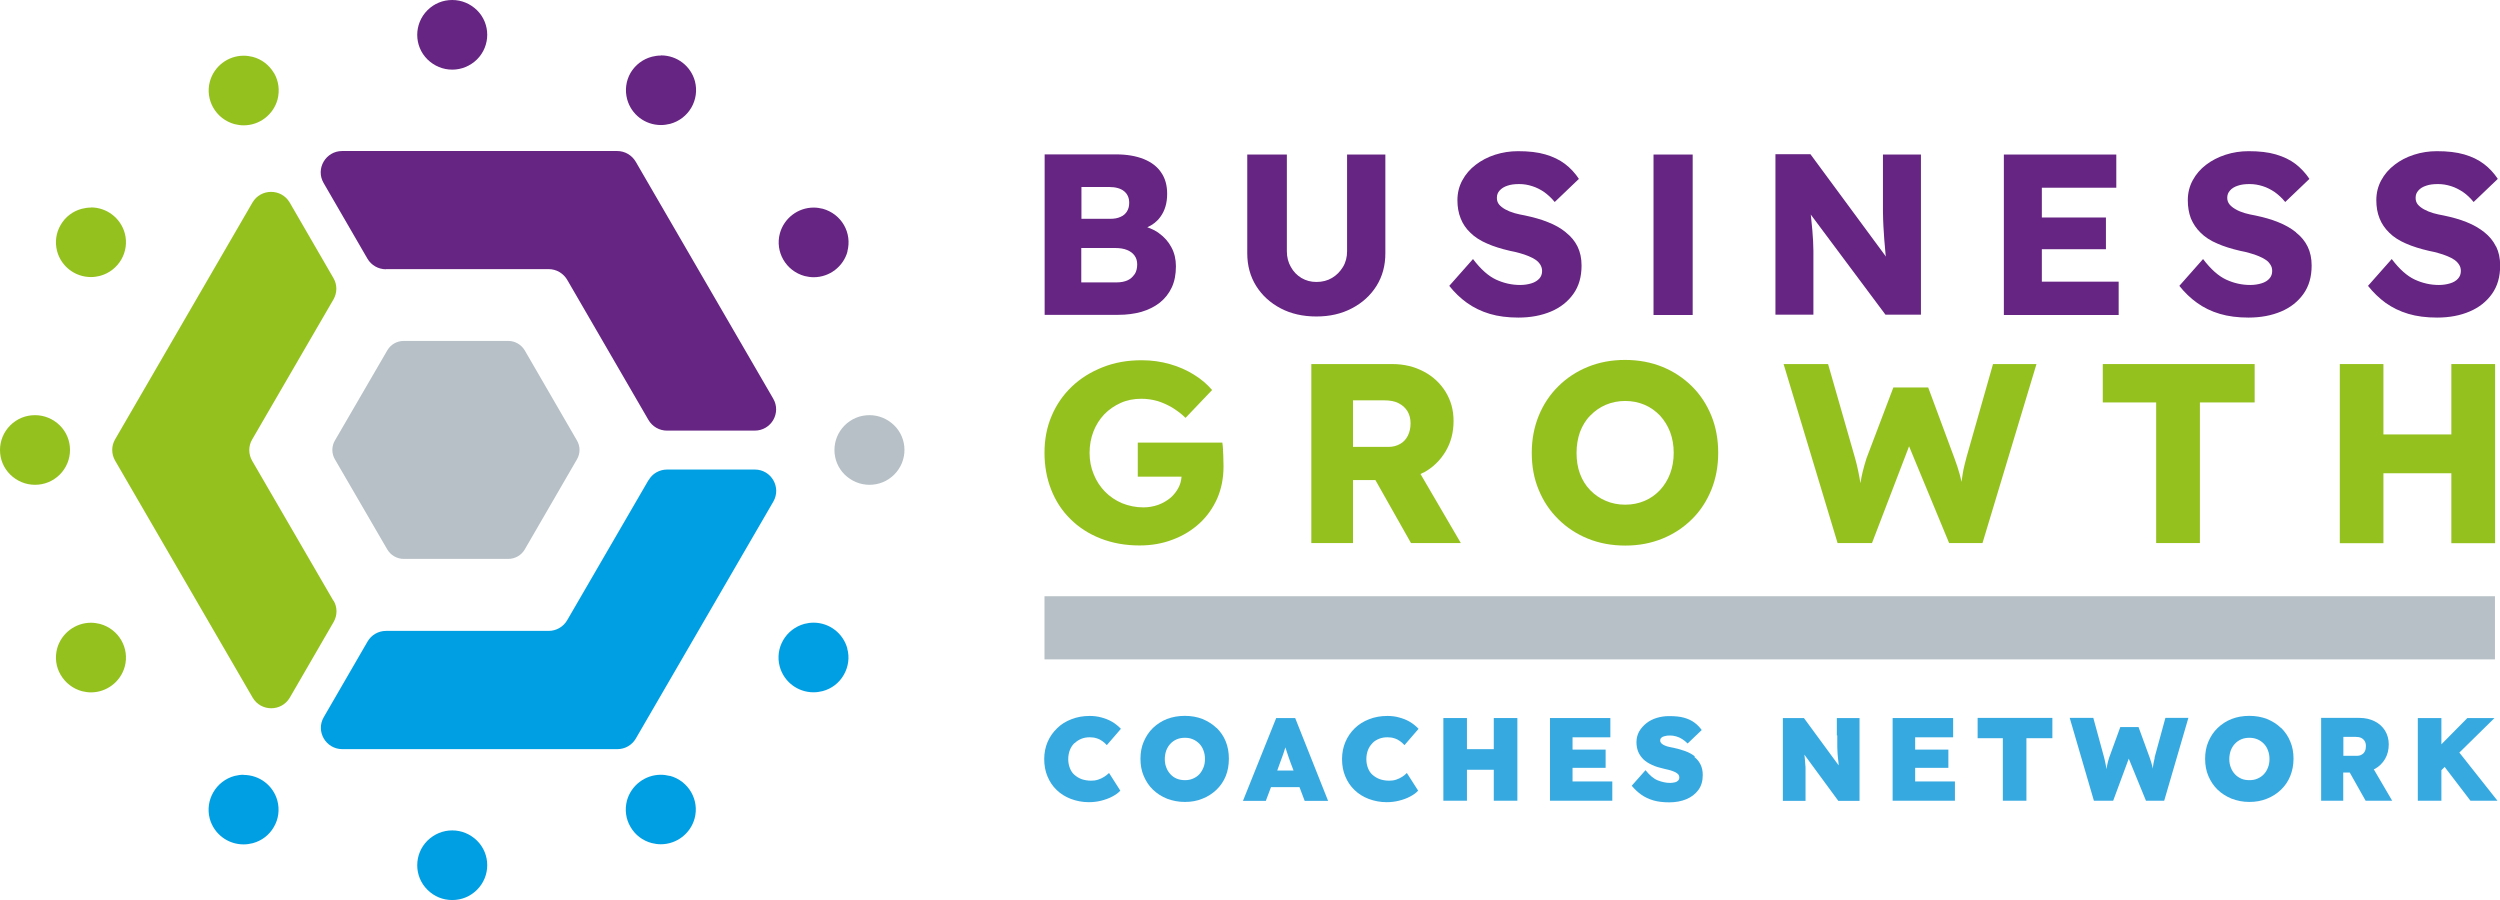 <svg xmlns="http://www.w3.org/2000/svg" width="125" height="45" viewBox="0 0 125 45" fill="none"><g clip-path="url(#clip0_11186_308334)"><path d="M13.698 3.652C13.461 3.252 13.09 2.963 12.638 2.844C12.489 2.807 12.334 2.785 12.185 2.785C11.392 2.785 10.702 3.319 10.494 4.074C10.242 5 10.798 5.956 11.733 6.208C11.881 6.245 12.037 6.267 12.185 6.267C12.979 6.267 13.668 5.734 13.876 4.978C13.995 4.526 13.935 4.059 13.706 3.659" fill="#95C11F"></path><path d="M4.547 10.379C4.391 10.379 4.243 10.401 4.095 10.438C3.642 10.556 3.264 10.845 3.034 11.245C2.797 11.645 2.738 12.12 2.856 12.564C3.064 13.327 3.754 13.853 4.547 13.853C4.703 13.853 4.851 13.831 4.999 13.794C5.934 13.542 6.49 12.586 6.238 11.66C6.03 10.905 5.341 10.371 4.547 10.371" fill="#95C11F"></path><path d="M2.989 21.269C2.655 20.943 2.217 20.758 1.75 20.758C1.283 20.758 0.845 20.936 0.512 21.269C-0.171 21.951 -0.171 23.055 0.512 23.729C0.845 24.055 1.283 24.24 1.75 24.24C2.217 24.24 2.655 24.062 2.989 23.729C3.671 23.047 3.671 21.943 2.989 21.269Z" fill="#95C11F"></path><path d="M4.999 31.196C4.851 31.159 4.695 31.137 4.547 31.137C3.761 31.137 3.064 31.67 2.856 32.426C2.738 32.878 2.797 33.344 3.034 33.745C3.272 34.145 3.642 34.434 4.095 34.559C4.243 34.596 4.399 34.619 4.547 34.619C5.341 34.619 6.03 34.085 6.238 33.33C6.49 32.404 5.934 31.448 4.999 31.196Z" fill="#95C11F"></path><path d="M22.612 41.52C22.144 41.52 21.707 41.705 21.373 42.031C20.691 42.712 20.691 43.816 21.373 44.49C21.707 44.824 22.144 45.002 22.612 45.002C23.079 45.002 23.516 44.824 23.85 44.49C24.532 43.809 24.532 42.705 23.85 42.031C23.516 41.705 23.079 41.52 22.612 41.52Z" fill="#009FE3"></path><path d="M33.492 38.797C33.343 38.761 33.195 38.738 33.039 38.738C32.253 38.738 31.556 39.272 31.348 40.027C31.23 40.479 31.289 40.946 31.526 41.346C31.756 41.746 32.135 42.035 32.587 42.154C32.735 42.191 32.891 42.213 33.039 42.213C33.833 42.213 34.523 41.679 34.73 40.924C34.982 39.998 34.426 39.042 33.492 38.79" fill="#009FE3"></path><path d="M42.368 32.429C42.161 31.666 41.471 31.133 40.677 31.133C40.529 31.133 40.373 31.155 40.225 31.192C39.291 31.444 38.734 32.4 38.986 33.326C39.194 34.089 39.884 34.615 40.677 34.615C40.833 34.615 40.981 34.593 41.13 34.556C41.582 34.437 41.96 34.148 42.19 33.741C42.42 33.341 42.487 32.866 42.361 32.422" fill="#009FE3"></path><path d="M12.178 38.738C12.03 38.738 11.874 38.761 11.726 38.797C10.799 39.049 10.243 40.005 10.487 40.931C10.695 41.694 11.385 42.22 12.178 42.22C12.334 42.22 12.482 42.198 12.631 42.161C13.083 42.042 13.461 41.754 13.691 41.353C13.928 40.953 13.988 40.479 13.869 40.035C13.662 39.272 12.972 38.746 12.178 38.746" fill="#009FE3"></path><path d="M22.612 0C22.144 0 21.707 0.178 21.373 0.511C20.691 1.193 20.691 2.297 21.373 2.971C21.707 3.297 22.144 3.482 22.612 3.482C23.079 3.482 23.516 3.297 23.85 2.971C24.532 2.289 24.532 1.185 23.85 0.511C23.516 0.185 23.079 0 22.612 0Z" fill="#662483"></path><path d="M44.711 21.269C44.378 20.943 43.94 20.758 43.473 20.758C43.006 20.758 42.568 20.936 42.234 21.269C41.552 21.951 41.552 23.055 42.234 23.729C42.568 24.055 43.006 24.24 43.473 24.24C43.94 24.24 44.378 24.062 44.711 23.729C45.394 23.047 45.394 21.943 44.711 21.269Z" fill="#B6C0C6"></path><path d="M42.369 12.572C42.487 12.12 42.428 11.653 42.198 11.253C41.968 10.853 41.59 10.564 41.138 10.438C40.989 10.401 40.834 10.379 40.685 10.379C39.892 10.379 39.202 10.912 38.994 11.668C38.742 12.594 39.298 13.55 40.233 13.802C40.381 13.839 40.537 13.861 40.685 13.861C41.479 13.861 42.169 13.328 42.376 12.572" fill="#662483"></path><path d="M33.047 2.777C32.892 2.777 32.743 2.799 32.595 2.836C32.143 2.955 31.764 3.244 31.527 3.644C31.297 4.044 31.238 4.518 31.357 4.962C31.564 5.726 32.254 6.252 33.047 6.252C33.203 6.252 33.351 6.229 33.507 6.192C34.442 5.94 34.99 4.985 34.746 4.059C34.538 3.296 33.848 2.77 33.055 2.77" fill="#662483"></path><path d="M19.304 13.456H27.432C27.817 13.456 28.166 13.663 28.359 13.989L32.423 20.997C32.616 21.331 32.972 21.531 33.35 21.531H37.733C38.563 21.531 39.075 20.642 38.66 19.931L31.785 8.084C31.592 7.758 31.244 7.551 30.858 7.551H17.108C16.285 7.551 15.766 8.44 16.181 9.151L18.369 12.929C18.562 13.263 18.918 13.463 19.296 13.463" fill="#662483"></path><path d="M16.673 30.042L12.608 23.04C12.416 22.707 12.416 22.299 12.608 21.974L16.673 14.972C16.865 14.639 16.865 14.232 16.673 13.906L14.485 10.127C14.069 9.416 13.039 9.416 12.623 10.127L5.756 21.966C5.563 22.292 5.563 22.7 5.756 23.033L12.631 34.879C13.046 35.591 14.077 35.591 14.492 34.879L16.68 31.101C16.873 30.768 16.873 30.36 16.68 30.034" fill="#95C11F"></path><path d="M32.423 24.01L28.359 31.011C28.166 31.345 27.81 31.545 27.432 31.545H19.304C18.918 31.545 18.57 31.745 18.377 32.078L16.189 35.856C15.774 36.568 16.293 37.457 17.116 37.457H30.866C31.252 37.457 31.6 37.257 31.793 36.923L38.668 25.077C39.076 24.366 38.564 23.477 37.741 23.477H33.358C32.972 23.477 32.616 23.677 32.431 24.01" fill="#009FE3"></path><path d="M19.363 17.521L16.745 22.026C16.575 22.314 16.575 22.677 16.745 22.966L19.363 27.471C19.534 27.76 19.845 27.945 20.186 27.945H25.415C25.748 27.945 26.067 27.767 26.238 27.471L28.848 22.966C29.019 22.677 29.019 22.314 28.848 22.026L26.238 17.521C26.067 17.232 25.756 17.047 25.415 17.047H20.186C19.845 17.047 19.534 17.225 19.363 17.521Z" fill="#B6C0C6"></path><path d="M56.727 13.712C56.638 13.846 56.526 13.949 56.378 14.016C56.23 14.083 56.044 14.12 55.829 14.12H54.064V12.401H55.77C55.992 12.401 56.185 12.431 56.348 12.497C56.512 12.564 56.638 12.653 56.727 12.779C56.816 12.897 56.86 13.053 56.86 13.223C56.86 13.416 56.816 13.579 56.734 13.712M54.072 9.349H55.444C55.785 9.349 56.037 9.423 56.208 9.563C56.378 9.704 56.46 9.897 56.46 10.141C56.46 10.312 56.423 10.453 56.348 10.571C56.274 10.69 56.17 10.786 56.022 10.845C55.881 10.912 55.711 10.941 55.51 10.941H54.072V9.349ZM57.95 11.66C57.78 11.534 57.58 11.438 57.364 11.364C57.631 11.245 57.854 11.075 58.017 10.845C58.247 10.534 58.358 10.149 58.358 9.689C58.358 9.275 58.262 8.919 58.062 8.63C57.869 8.334 57.572 8.111 57.194 7.956C56.808 7.8 56.341 7.719 55.792 7.719H52.232V15.742H55.911C56.334 15.742 56.719 15.69 57.068 15.594C57.416 15.49 57.72 15.342 57.987 15.135C58.247 14.927 58.447 14.675 58.588 14.372C58.729 14.068 58.796 13.72 58.796 13.312C58.796 12.964 58.722 12.646 58.573 12.371C58.425 12.09 58.225 11.86 57.958 11.668" fill="#662483"></path><path d="M67.354 12.564C67.354 12.853 67.288 13.12 67.147 13.35C67.006 13.579 66.828 13.765 66.598 13.898C66.375 14.031 66.116 14.098 65.819 14.098C65.545 14.098 65.293 14.031 65.07 13.898C64.848 13.765 64.67 13.579 64.544 13.35C64.41 13.12 64.343 12.853 64.343 12.564V7.727H62.363V12.668C62.363 13.276 62.512 13.824 62.808 14.298C63.105 14.772 63.513 15.143 64.032 15.417C64.551 15.691 65.152 15.824 65.819 15.824C66.487 15.824 67.073 15.691 67.592 15.417C68.118 15.143 68.526 14.772 68.823 14.298C69.119 13.824 69.268 13.283 69.268 12.668V7.727H67.354V12.564Z" fill="#662483"></path><path d="M78.285 11.611C78.04 11.411 77.743 11.241 77.395 11.107C77.053 10.967 76.668 10.863 76.253 10.774C76.067 10.744 75.889 10.7 75.719 10.655C75.548 10.604 75.4 10.544 75.266 10.47C75.133 10.396 75.029 10.315 74.955 10.226C74.881 10.137 74.844 10.026 74.844 9.892C74.844 9.744 74.888 9.626 74.984 9.522C75.081 9.418 75.207 9.337 75.37 9.285C75.533 9.226 75.733 9.203 75.963 9.203C76.193 9.203 76.401 9.24 76.609 9.307C76.824 9.374 77.024 9.477 77.209 9.603C77.395 9.737 77.573 9.9 77.736 10.1L78.945 8.944C78.752 8.655 78.522 8.403 78.248 8.196C77.973 7.988 77.647 7.833 77.269 7.722C76.89 7.61 76.438 7.559 75.904 7.559C75.504 7.559 75.125 7.618 74.754 7.736C74.384 7.855 74.065 8.025 73.783 8.24C73.501 8.455 73.279 8.714 73.115 9.018C72.952 9.322 72.871 9.648 72.871 10.011C72.871 10.344 72.923 10.648 73.034 10.922C73.138 11.189 73.301 11.433 73.523 11.641C73.739 11.856 74.02 12.033 74.347 12.174C74.673 12.322 75.066 12.441 75.511 12.545C75.667 12.574 75.83 12.611 75.986 12.656C76.141 12.7 76.282 12.745 76.423 12.804C76.564 12.863 76.683 12.922 76.779 12.989C76.876 13.056 76.957 13.137 77.016 13.234C77.068 13.322 77.105 13.426 77.105 13.545C77.105 13.7 77.061 13.826 76.965 13.93C76.868 14.034 76.742 14.115 76.572 14.167C76.401 14.219 76.216 14.249 76.008 14.249C75.593 14.249 75.192 14.16 74.806 13.982C74.421 13.804 74.035 13.463 73.65 12.952L72.463 14.293C72.722 14.619 73.019 14.908 73.353 15.145C73.687 15.382 74.065 15.567 74.487 15.693C74.91 15.819 75.392 15.879 75.919 15.879C76.534 15.879 77.076 15.775 77.55 15.575C78.025 15.375 78.396 15.078 78.67 14.693C78.945 14.308 79.078 13.834 79.078 13.278C79.078 12.915 79.011 12.604 78.878 12.33C78.744 12.056 78.552 11.826 78.299 11.626" fill="#662483"></path><path d="M83.655 7.727H82.676V15.75H84.634V7.727H84.137H83.655Z" fill="#662483"></path><path d="M94.148 9.704C94.148 10.015 94.148 10.304 94.148 10.578C94.148 10.845 94.163 11.097 94.171 11.319C94.185 11.549 94.2 11.771 94.215 11.993C94.23 12.215 94.252 12.438 94.274 12.667C94.274 12.719 94.289 12.778 94.297 12.83L90.522 7.711H88.772V15.735H90.67V13.053C90.67 12.86 90.67 12.69 90.67 12.534C90.67 12.378 90.663 12.215 90.655 12.06C90.648 11.897 90.633 11.719 90.618 11.519C90.596 11.319 90.574 11.089 90.551 10.837C90.551 10.8 90.544 10.763 90.537 10.726L94.274 15.735H96.047V7.726H94.148V9.711V9.704Z" fill="#662483"></path><path d="M102.092 12.461H105.296V10.875H102.092V9.386H105.815V7.727H100.193V15.75H105.933V14.083H102.092V12.461Z" fill="#662483"></path><path d="M114.796 11.611C114.544 11.411 114.247 11.241 113.906 11.107C113.565 10.967 113.187 10.863 112.764 10.774C112.578 10.744 112.4 10.7 112.237 10.655C112.067 10.604 111.918 10.544 111.792 10.47C111.659 10.396 111.555 10.315 111.481 10.226C111.407 10.137 111.362 10.026 111.362 9.892C111.362 9.744 111.407 9.626 111.503 9.522C111.592 9.418 111.726 9.337 111.889 9.285C112.052 9.226 112.252 9.203 112.482 9.203C112.712 9.203 112.92 9.24 113.135 9.307C113.35 9.374 113.543 9.477 113.735 9.603C113.921 9.737 114.099 9.9 114.262 10.1L115.471 8.944C115.278 8.655 115.041 8.403 114.774 8.196C114.499 7.988 114.173 7.833 113.795 7.722C113.417 7.61 112.964 7.559 112.43 7.559C112.03 7.559 111.644 7.618 111.281 7.736C110.91 7.855 110.584 8.025 110.302 8.24C110.02 8.455 109.797 8.714 109.634 9.018C109.471 9.322 109.39 9.648 109.39 10.011C109.39 10.344 109.441 10.648 109.545 10.922C109.657 11.189 109.82 11.433 110.035 11.641C110.25 11.856 110.524 12.033 110.858 12.174C111.184 12.322 111.577 12.441 112.022 12.545C112.185 12.574 112.341 12.611 112.489 12.656C112.645 12.7 112.794 12.745 112.927 12.804C113.068 12.863 113.187 12.922 113.283 12.989C113.387 13.056 113.461 13.137 113.52 13.234C113.58 13.322 113.609 13.426 113.609 13.545C113.609 13.7 113.565 13.826 113.468 13.93C113.379 14.034 113.246 14.115 113.075 14.167C112.905 14.219 112.719 14.249 112.512 14.249C112.096 14.249 111.696 14.16 111.31 13.982C110.925 13.804 110.539 13.463 110.153 12.952L108.967 14.293C109.226 14.619 109.523 14.908 109.857 15.145C110.19 15.382 110.561 15.567 110.991 15.693C111.414 15.819 111.896 15.879 112.423 15.879C113.038 15.879 113.58 15.775 114.054 15.575C114.529 15.375 114.9 15.078 115.174 14.693C115.449 14.308 115.582 13.834 115.582 13.278C115.582 12.915 115.515 12.604 115.382 12.33C115.248 12.056 115.056 11.826 114.803 11.626" fill="#662483"></path><path d="M124.793 12.315C124.66 12.041 124.467 11.811 124.215 11.611C123.963 11.411 123.673 11.241 123.332 11.107C122.991 10.967 122.605 10.863 122.183 10.774C121.997 10.744 121.819 10.7 121.656 10.655C121.486 10.604 121.337 10.544 121.204 10.47C121.07 10.396 120.966 10.315 120.892 10.226C120.818 10.137 120.781 10.026 120.781 9.892C120.781 9.744 120.825 9.626 120.922 9.522C121.011 9.418 121.144 9.337 121.308 9.285C121.471 9.226 121.671 9.203 121.901 9.203C122.131 9.203 122.338 9.24 122.553 9.307C122.769 9.374 122.961 9.477 123.154 9.603C123.347 9.737 123.518 9.9 123.681 10.1L124.89 8.944C124.697 8.655 124.467 8.403 124.192 8.196C123.918 7.988 123.592 7.833 123.214 7.722C122.828 7.61 122.375 7.559 121.849 7.559C121.448 7.559 121.063 7.618 120.699 7.736C120.329 7.855 120.002 8.025 119.728 8.24C119.446 8.455 119.224 8.714 119.06 9.018C118.897 9.322 118.816 9.648 118.816 10.011C118.816 10.344 118.868 10.648 118.979 10.922C119.083 11.189 119.253 11.433 119.468 11.641C119.683 11.856 119.965 12.033 120.292 12.174C120.625 12.322 121.011 12.441 121.456 12.545C121.612 12.574 121.775 12.611 121.923 12.656C122.079 12.7 122.22 12.745 122.361 12.804C122.502 12.863 122.62 12.922 122.717 12.989C122.813 13.056 122.895 13.137 122.954 13.234C123.013 13.322 123.043 13.426 123.043 13.545C123.043 13.7 122.998 13.826 122.902 13.93C122.813 14.034 122.68 14.115 122.509 14.167C122.338 14.219 122.153 14.249 121.945 14.249C121.53 14.249 121.13 14.16 120.744 13.982C120.358 13.804 119.973 13.463 119.587 12.952L118.4 14.293C118.66 14.619 118.957 14.908 119.283 15.145C119.617 15.382 119.995 15.567 120.418 15.693C120.84 15.819 121.322 15.879 121.856 15.879C122.472 15.879 123.013 15.775 123.48 15.575C123.955 15.375 124.326 15.078 124.6 14.693C124.875 14.308 125.008 13.834 125.008 13.278C125.008 12.915 124.941 12.604 124.808 12.33" fill="#662483"></path><path d="M61.154 22.516C61.146 22.353 61.132 22.227 61.117 22.131H56.889V23.835H59.077C59.062 24.027 59.018 24.205 58.929 24.376C58.825 24.576 58.691 24.746 58.521 24.894C58.35 25.035 58.143 25.154 57.913 25.242C57.675 25.324 57.431 25.369 57.164 25.369C56.786 25.369 56.437 25.294 56.103 25.161C55.777 25.02 55.488 24.828 55.25 24.583C55.013 24.339 54.82 24.05 54.687 23.716C54.546 23.383 54.479 23.027 54.479 22.642C54.479 22.257 54.546 21.901 54.672 21.575C54.798 21.249 54.983 20.96 55.213 20.716C55.451 20.471 55.725 20.286 56.036 20.145C56.348 20.005 56.697 19.938 57.067 19.938C57.357 19.938 57.631 19.982 57.891 20.056C58.15 20.138 58.388 20.249 58.617 20.383C58.84 20.523 59.07 20.686 59.277 20.894L60.605 19.501C60.36 19.212 60.056 18.953 59.693 18.73C59.337 18.508 58.936 18.33 58.491 18.204C58.046 18.078 57.579 18.012 57.082 18.012C56.378 18.012 55.733 18.123 55.139 18.36C54.546 18.59 54.027 18.916 53.589 19.331C53.152 19.753 52.818 20.234 52.581 20.797C52.343 21.353 52.225 21.968 52.225 22.635C52.225 23.302 52.336 23.916 52.558 24.48C52.781 25.05 53.1 25.539 53.522 25.954C53.938 26.369 54.442 26.695 55.028 26.924C55.614 27.154 56.259 27.273 56.978 27.273C57.579 27.273 58.135 27.176 58.647 26.976C59.159 26.784 59.604 26.509 59.982 26.161C60.36 25.813 60.649 25.398 60.864 24.917C61.072 24.435 61.176 23.902 61.176 23.324C61.176 23.25 61.176 23.131 61.169 22.976C61.169 22.82 61.161 22.664 61.146 22.501" fill="#95C11F"></path><path d="M67.65 20.018H69.23C69.504 20.018 69.742 20.063 69.927 20.159C70.12 20.255 70.268 20.389 70.372 20.559C70.476 20.73 70.528 20.937 70.528 21.167C70.528 21.396 70.483 21.604 70.394 21.782C70.305 21.959 70.179 22.1 70.009 22.196C69.838 22.293 69.645 22.345 69.423 22.345H67.65V20.018ZM71.188 23.626C71.648 23.374 72.011 23.019 72.278 22.574C72.545 22.13 72.678 21.619 72.678 21.055C72.678 20.492 72.545 20.026 72.278 19.588C72.011 19.159 71.648 18.818 71.18 18.574C70.713 18.329 70.194 18.203 69.616 18.203H65.566V27.153H67.65V24.004H68.77L70.55 27.153H73.042L71.025 23.7C71.077 23.678 71.129 23.648 71.173 23.626" fill="#95C11F"></path><path d="M83.507 23.678C83.388 23.99 83.218 24.271 83.003 24.501C82.78 24.738 82.528 24.916 82.232 25.042C81.935 25.168 81.616 25.234 81.26 25.234C80.904 25.234 80.585 25.168 80.289 25.042C79.992 24.916 79.732 24.738 79.51 24.508C79.287 24.279 79.117 24.005 78.998 23.686C78.879 23.367 78.828 23.019 78.828 22.641C78.828 22.264 78.887 21.923 78.998 21.604C79.117 21.293 79.28 21.011 79.51 20.782C79.732 20.552 79.992 20.367 80.289 20.241C80.585 20.115 80.912 20.048 81.26 20.048C81.609 20.048 81.935 20.115 82.232 20.241C82.528 20.367 82.78 20.552 83.003 20.782C83.218 21.019 83.388 21.293 83.507 21.604C83.626 21.923 83.685 22.264 83.685 22.641C83.685 23.019 83.626 23.36 83.507 23.678ZM84.597 19.315C84.175 18.9 83.685 18.574 83.122 18.344C82.558 18.115 81.935 17.996 81.253 17.996C80.57 17.996 79.955 18.115 79.391 18.344C78.828 18.574 78.331 18.9 77.915 19.315C77.493 19.73 77.166 20.226 76.936 20.789C76.707 21.352 76.588 21.967 76.588 22.641C76.588 23.316 76.699 23.93 76.936 24.494C77.166 25.056 77.493 25.546 77.915 25.96C78.331 26.375 78.828 26.701 79.391 26.931C79.955 27.161 80.585 27.279 81.267 27.279C81.95 27.279 82.55 27.161 83.122 26.931C83.685 26.701 84.182 26.375 84.597 25.96C85.02 25.546 85.339 25.049 85.569 24.486C85.799 23.916 85.91 23.301 85.91 22.641C85.91 21.982 85.799 21.352 85.569 20.789C85.339 20.226 85.02 19.737 84.597 19.315Z" fill="#95C11F"></path><path d="M98.316 22.9C98.257 23.115 98.213 23.3 98.175 23.471C98.146 23.641 98.116 23.789 98.101 23.923C98.094 23.982 98.087 24.034 98.079 24.093C98.049 23.967 98.02 23.841 97.983 23.708C97.916 23.463 97.827 23.197 97.723 22.915L96.41 19.374H94.668L93.325 22.915C93.251 23.152 93.184 23.382 93.132 23.597C93.088 23.774 93.051 23.967 93.021 24.16C92.992 23.967 92.954 23.767 92.91 23.552C92.865 23.337 92.814 23.122 92.754 22.908L91.404 18.203H89.18L91.879 27.153H93.6L95.454 22.315L97.456 27.153H99.125L101.824 18.203H99.651L98.316 22.893V22.9Z" fill="#95C11F"></path><path d="M105.139 20.122H107.808V27.153H109.996V20.122H112.733V18.203H105.139V20.122Z" fill="#95C11F"></path><path d="M122.567 18.203V21.722H119.171V18.203H116.99V27.16H119.171V23.663H122.567V27.16H124.755V18.203H122.567Z" fill="#95C11F"></path><path d="M53.739 37.153C53.835 37.056 53.946 36.99 54.072 36.938C54.199 36.886 54.339 36.864 54.488 36.864C54.614 36.864 54.725 36.879 54.836 36.916C54.94 36.945 55.036 36.997 55.118 37.056C55.2 37.116 55.274 37.182 55.341 37.256L56.045 36.441C55.912 36.301 55.763 36.182 55.6 36.086C55.43 35.989 55.259 35.923 55.066 35.871C54.873 35.819 54.681 35.797 54.488 35.797C54.161 35.797 53.857 35.849 53.575 35.96C53.301 36.064 53.056 36.212 52.856 36.412C52.656 36.604 52.493 36.834 52.382 37.093C52.27 37.353 52.211 37.642 52.211 37.953C52.211 38.264 52.263 38.56 52.374 38.82C52.485 39.086 52.634 39.309 52.834 39.501C53.034 39.694 53.272 39.842 53.546 39.946C53.82 40.049 54.117 40.109 54.443 40.109C54.651 40.109 54.851 40.087 55.059 40.035C55.259 39.983 55.452 39.916 55.615 39.827C55.785 39.738 55.919 39.642 56.015 39.531L55.452 38.649C55.378 38.723 55.296 38.783 55.207 38.842C55.118 38.901 55.014 38.946 54.903 38.983C54.792 39.02 54.681 39.034 54.554 39.034C54.384 39.034 54.221 39.005 54.087 38.96C53.946 38.908 53.828 38.834 53.724 38.745C53.62 38.657 53.546 38.538 53.494 38.405C53.442 38.271 53.412 38.123 53.412 37.96C53.412 37.79 53.442 37.634 53.494 37.501C53.546 37.367 53.62 37.256 53.716 37.16" fill="#36A9E1"></path><path d="M60.175 38.371C60.123 38.497 60.057 38.616 59.968 38.712C59.879 38.808 59.767 38.882 59.641 38.934C59.523 38.986 59.389 39.008 59.248 39.008C59.107 39.008 58.967 38.986 58.84 38.934C58.714 38.882 58.611 38.808 58.522 38.712C58.432 38.616 58.358 38.497 58.314 38.371C58.262 38.245 58.24 38.097 58.24 37.949C58.24 37.801 58.269 37.645 58.314 37.519C58.366 37.393 58.432 37.275 58.522 37.186C58.611 37.09 58.722 37.015 58.84 36.964C58.967 36.912 59.1 36.889 59.248 36.889C59.397 36.889 59.523 36.912 59.641 36.964C59.767 37.015 59.871 37.09 59.968 37.186C60.057 37.282 60.131 37.393 60.175 37.527C60.227 37.66 60.249 37.801 60.249 37.949C60.249 38.097 60.227 38.245 60.175 38.371ZM60.828 36.401C60.628 36.208 60.39 36.06 60.123 35.949C59.856 35.845 59.56 35.793 59.241 35.793C58.922 35.793 58.625 35.845 58.351 35.949C58.084 36.052 57.847 36.208 57.646 36.401C57.446 36.593 57.298 36.823 57.187 37.082C57.075 37.341 57.023 37.63 57.023 37.941C57.023 38.253 57.075 38.542 57.187 38.801C57.298 39.06 57.446 39.29 57.646 39.483C57.847 39.675 58.077 39.823 58.351 39.934C58.625 40.038 58.915 40.097 59.241 40.097C59.567 40.097 59.856 40.045 60.123 39.934C60.39 39.831 60.628 39.675 60.828 39.483C61.028 39.29 61.184 39.06 61.288 38.801C61.392 38.542 61.444 38.253 61.444 37.934C61.444 37.615 61.392 37.334 61.288 37.075C61.184 36.815 61.028 36.586 60.828 36.393" fill="#36A9E1"></path><path d="M63.862 38.525L64.01 38.117C64.047 38.006 64.091 37.91 64.121 37.814C64.151 37.725 64.188 37.636 64.21 37.554C64.232 37.495 64.247 37.436 64.269 37.369C64.292 37.428 64.306 37.495 64.329 37.554C64.359 37.643 64.388 37.732 64.418 37.821C64.448 37.91 64.484 38.014 64.522 38.117L64.677 38.525H63.862ZM63.81 35.902L62.148 40.044H63.291L63.55 39.355H64.974L65.234 40.044H66.405L64.759 35.902H63.81Z" fill="#36A9E1"></path><path d="M68.622 37.153C68.718 37.056 68.829 36.99 68.956 36.938C69.089 36.886 69.223 36.864 69.371 36.864C69.497 36.864 69.616 36.879 69.719 36.916C69.823 36.945 69.92 36.997 70.001 37.056C70.083 37.116 70.157 37.182 70.224 37.256L70.928 36.441C70.795 36.301 70.647 36.182 70.483 36.086C70.32 35.989 70.142 35.923 69.949 35.871C69.764 35.819 69.571 35.797 69.371 35.797C69.045 35.797 68.74 35.849 68.459 35.96C68.184 36.064 67.947 36.212 67.739 36.412C67.539 36.604 67.383 36.834 67.272 37.093C67.161 37.353 67.102 37.642 67.102 37.953C67.102 38.264 67.153 38.56 67.265 38.82C67.376 39.086 67.524 39.309 67.725 39.501C67.925 39.694 68.162 39.842 68.436 39.946C68.711 40.049 69.007 40.109 69.334 40.109C69.541 40.109 69.742 40.087 69.949 40.035C70.157 39.983 70.342 39.916 70.506 39.827C70.676 39.738 70.81 39.642 70.906 39.531L70.342 38.649C70.276 38.723 70.194 38.783 70.105 38.842C70.016 38.901 69.912 38.946 69.808 38.983C69.697 39.02 69.586 39.034 69.46 39.034C69.289 39.034 69.126 39.005 68.993 38.96C68.852 38.908 68.733 38.834 68.629 38.745C68.525 38.657 68.451 38.538 68.399 38.405C68.347 38.271 68.318 38.123 68.318 37.96C68.318 37.79 68.347 37.634 68.399 37.501C68.451 37.367 68.525 37.256 68.622 37.16" fill="#36A9E1"></path><path d="M74.689 37.458H73.347V35.902H72.168V40.036H73.347V38.488H74.689V40.036H75.869V35.902H74.689V37.458Z" fill="#36A9E1"></path><path d="M78.627 38.392H80.281V37.48H78.627V36.865H80.518V35.902H77.5V40.036H80.615V39.073H78.627V38.392Z" fill="#36A9E1"></path><path d="M84.745 37.82C84.612 37.716 84.456 37.627 84.271 37.56C84.093 37.494 83.892 37.435 83.677 37.39C83.611 37.375 83.544 37.361 83.462 37.346C83.388 37.331 83.314 37.309 83.247 37.279C83.18 37.249 83.121 37.22 83.077 37.175C83.032 37.131 83.01 37.086 83.01 37.035C83.01 36.968 83.025 36.923 83.069 36.886C83.106 36.849 83.166 36.82 83.24 36.805C83.314 36.783 83.395 36.775 83.499 36.775C83.603 36.775 83.714 36.79 83.811 36.82C83.915 36.849 84.019 36.894 84.107 36.953C84.204 37.012 84.293 37.086 84.382 37.175L85.086 36.501C84.983 36.36 84.864 36.234 84.723 36.131C84.582 36.027 84.412 35.945 84.204 35.886C83.996 35.827 83.751 35.805 83.455 35.805C83.24 35.805 83.04 35.834 82.839 35.894C82.646 35.953 82.469 36.042 82.32 36.16C82.172 36.279 82.046 36.42 81.957 36.575C81.868 36.738 81.823 36.916 81.823 37.109C81.823 37.286 81.853 37.442 81.912 37.59C81.972 37.731 82.061 37.857 82.172 37.968C82.29 38.079 82.431 38.168 82.609 38.249C82.78 38.331 82.988 38.39 83.218 38.442C83.284 38.457 83.344 38.472 83.41 38.487C83.477 38.501 83.544 38.524 83.611 38.546C83.677 38.568 83.737 38.598 83.796 38.627C83.848 38.657 83.892 38.694 83.922 38.731C83.952 38.768 83.966 38.82 83.966 38.872C83.966 38.938 83.944 38.99 83.907 39.027C83.87 39.065 83.818 39.102 83.744 39.116C83.67 39.131 83.596 39.146 83.507 39.146C83.306 39.146 83.106 39.102 82.891 39.02C82.683 38.938 82.476 38.761 82.276 38.509L81.586 39.287C81.727 39.457 81.883 39.605 82.061 39.731C82.239 39.857 82.439 39.953 82.669 40.02C82.899 40.087 83.166 40.117 83.462 40.117C83.781 40.117 84.063 40.065 84.315 39.961C84.567 39.857 84.767 39.702 84.916 39.502C85.064 39.302 85.138 39.05 85.138 38.753C85.138 38.553 85.101 38.376 85.027 38.227C84.953 38.079 84.856 37.953 84.716 37.849" fill="#36A9E1"></path><path d="M91.864 36.769V37.191C91.864 37.317 91.864 37.436 91.872 37.54C91.872 37.643 91.887 37.755 91.894 37.858C91.901 37.962 91.916 38.073 91.931 38.199C91.931 38.221 91.931 38.243 91.931 38.266L90.196 35.902H89.143V40.044H90.277V38.814C90.277 38.688 90.277 38.577 90.277 38.473C90.277 38.377 90.277 38.281 90.262 38.199C90.262 38.11 90.248 38.021 90.24 37.925C90.24 37.866 90.225 37.799 90.218 37.732L91.916 40.044H92.977V35.902H91.842V36.769H91.864Z" fill="#36A9E1"></path><path d="M95.758 38.392H97.419V37.48H95.758V36.865H97.657V35.902H94.631V40.036H97.746V39.073H95.758V38.392Z" fill="#36A9E1"></path><path d="M98.881 36.91H100.142V40.036H101.321V36.91H102.619V35.895H98.881V36.91Z" fill="#36A9E1"></path><path d="M107.736 37.888C107.714 37.984 107.691 38.08 107.676 38.162C107.662 38.243 107.647 38.325 107.639 38.399V38.443C107.625 38.391 107.617 38.347 107.61 38.295C107.58 38.169 107.536 38.036 107.484 37.88L106.927 36.354H106.015L105.459 37.88C105.415 38.021 105.377 38.154 105.355 38.273C105.34 38.339 105.34 38.399 105.326 38.458C105.311 38.384 105.303 38.302 105.281 38.213C105.259 38.102 105.237 37.991 105.207 37.88L104.666 35.895H103.486L104.695 40.036H105.659L106.438 37.932L107.298 40.036H108.21L109.419 35.895H108.27L107.728 37.88L107.736 37.888Z" fill="#36A9E1"></path><path d="M113.4 38.371C113.356 38.497 113.282 38.616 113.193 38.712C113.104 38.808 112.992 38.882 112.866 38.934C112.748 38.986 112.614 39.008 112.466 39.008C112.318 39.008 112.184 38.986 112.065 38.934C111.947 38.882 111.836 38.808 111.747 38.712C111.658 38.616 111.583 38.497 111.539 38.371C111.487 38.245 111.465 38.097 111.465 37.949C111.465 37.801 111.494 37.645 111.539 37.519C111.591 37.393 111.658 37.275 111.747 37.186C111.836 37.09 111.947 37.015 112.065 36.964C112.191 36.912 112.325 36.889 112.466 36.889C112.607 36.889 112.74 36.912 112.866 36.964C112.992 37.015 113.096 37.09 113.193 37.186C113.282 37.282 113.356 37.393 113.4 37.527C113.452 37.66 113.474 37.801 113.474 37.949C113.474 38.097 113.452 38.245 113.4 38.371ZM114.053 36.401C113.853 36.208 113.623 36.06 113.348 35.949C113.081 35.845 112.785 35.793 112.466 35.793C112.147 35.793 111.85 35.845 111.583 35.949C111.316 36.052 111.079 36.208 110.879 36.401C110.679 36.593 110.53 36.823 110.419 37.082C110.308 37.341 110.256 37.63 110.256 37.941C110.256 38.253 110.308 38.542 110.419 38.801C110.53 39.06 110.679 39.29 110.879 39.483C111.079 39.675 111.309 39.823 111.583 39.934C111.858 40.038 112.147 40.097 112.466 40.097C112.785 40.097 113.081 40.045 113.348 39.934C113.615 39.831 113.853 39.675 114.053 39.483C114.253 39.29 114.409 39.06 114.513 38.801C114.617 38.542 114.676 38.253 114.676 37.934C114.676 37.615 114.624 37.334 114.513 37.075C114.409 36.815 114.253 36.586 114.053 36.393" fill="#36A9E1"></path><path d="M117.162 36.843H117.77C117.881 36.843 117.977 36.858 118.059 36.895C118.133 36.932 118.192 36.984 118.237 37.058C118.274 37.124 118.296 37.206 118.296 37.302C118.296 37.398 118.281 37.487 118.244 37.562C118.207 37.636 118.155 37.695 118.081 37.732C118.015 37.776 117.926 37.791 117.822 37.791H117.169V36.843H117.162ZM118.734 38.45C118.949 38.332 119.127 38.162 119.253 37.947C119.379 37.732 119.438 37.487 119.438 37.213C119.438 36.961 119.372 36.732 119.253 36.532C119.127 36.332 118.956 36.176 118.734 36.065C118.511 35.954 118.259 35.895 117.977 35.895H116.057V40.036H117.162V38.628H117.488L118.281 40.036H119.609L118.689 38.465C118.689 38.465 118.719 38.45 118.726 38.45" fill="#36A9E1"></path><path d="M123.523 40.036H124.873L122.967 37.629L124.725 35.902H123.368L122.07 37.214V35.902H120.891V40.036H122.07V38.51L122.233 38.347L123.523 40.036Z" fill="#36A9E1"></path><path d="M124.748 29.812H52.225V32.969H124.748V29.812Z" fill="#B6C0C6"></path></g><defs><clipPath id="clip0_11186_308334"><rect width="125" height="45" fill="white"></rect></clipPath></defs></svg>